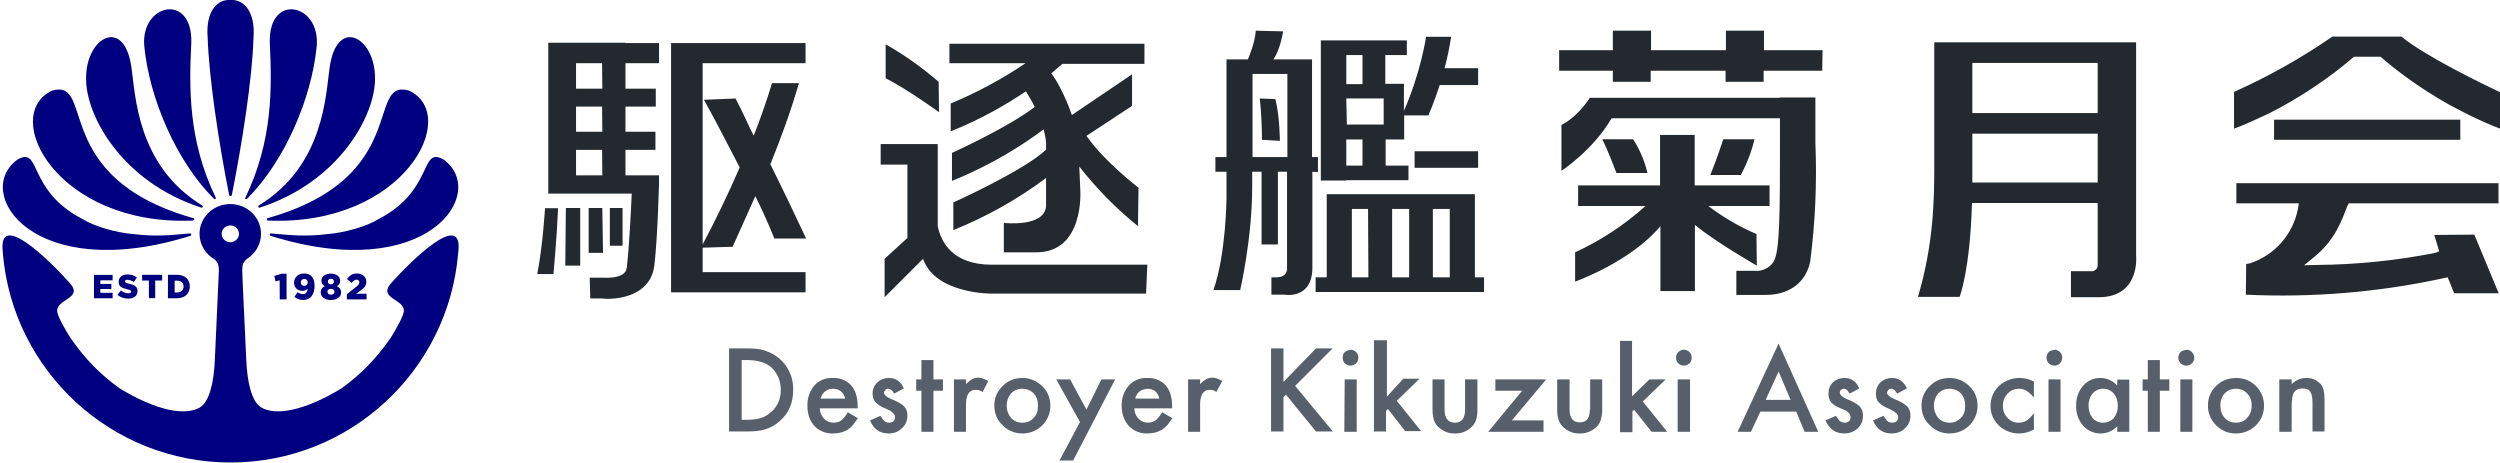 <?xml version="1.0" encoding="UTF-8"?> <svg xmlns="http://www.w3.org/2000/svg" viewBox="0 0 216 40"><style> #path1 { fill: #000080; } #path2 { fill: #24292f; } #path3 { fill: #57606a; } @media ( prefers-color-scheme: dark ) { #path1 { fill: #c9d1d9; } #path2 { fill: #c9d1d9; } #path3 { fill: #8b949e; } } </style><path id="path3" d="M 200.45,33.14 C 200.14,32.81 199.69,32.64 199.24,32.66 198.77,32.66 198.32,32.86 198.00,33.20 198.00,33.20 198.00,32.78 198.00,32.78 198.00,32.78 196.93,32.78 196.93,32.78 196.93,32.78 196.93,37.31 196.93,37.31 196.93,37.31 198.00,37.31 198.00,37.31 198.00,37.31 198.00,35.11 198.00,35.11 198.00,34.55 198.06,34.13 198.20,33.90 198.37,33.68 198.59,33.56 198.96,33.56 199.24,33.56 199.49,33.65 199.61,33.85 199.72,34.01 199.80,34.30 199.80,34.75 199.80,34.75 199.80,37.28 199.80,37.28 199.80,37.28 200.84,37.28 200.84,37.28 200.84,37.28 200.84,34.49 200.84,34.49 200.84,33.87 200.73,33.40 200.45,33.11 200.45,33.11 200.45,33.14 200.45,33.14 200.45,33.14 200.45,33.14 200.45,33.14 200.45,33.14 200.45,33.14 200.45,33.14 Z M 193.19,32.66 C 192.52,32.66 191.93,32.89 191.48,33.34 191.01,33.78 190.76,34.39 190.77,35.03 190.75,35.66 191.00,36.27 191.45,36.72 191.89,37.19 192.52,37.46 193.17,37.45 193.84,37.45 194.43,37.22 194.91,36.75 195.37,36.31 195.62,35.69 195.61,35.06 195.63,33.75 194.58,32.68 193.28,32.66 193.25,32.66 193.22,32.66 193.19,32.66 193.19,32.66 193.19,32.66 193.19,32.66 193.19,32.66 193.19,32.66 193.19,32.66 Z M 194.15,36.10 C 193.92,36.38 193.59,36.52 193.19,36.52 192.77,36.52 192.46,36.38 192.21,36.10 191.96,35.82 191.84,35.48 191.84,35.03 191.84,34.61 191.96,34.27 192.21,33.99 192.46,33.73 192.77,33.59 193.19,33.59 193.59,33.59 193.92,33.73 194.15,33.99 194.43,34.27 194.57,34.66 194.54,35.06 194.56,35.44 194.42,35.82 194.15,36.10 Z M 188.38,32.78 C 188.38,32.78 189.42,32.78 189.42,32.78 189.42,32.78 189.42,37.31 189.42,37.31 189.42,37.31 188.38,37.31 188.38,37.31 188.38,37.31 188.38,32.78 188.38,32.78 Z M 188.89,30.24 C 188.72,30.24 188.55,30.30 188.41,30.41 188.27,30.55 188.21,30.69 188.21,30.89 188.21,31.09 188.27,31.26 188.41,31.40 188.55,31.51 188.69,31.59 188.89,31.59 189.09,31.59 189.26,31.51 189.37,31.40 189.51,31.26 189.59,31.11 189.59,30.89 189.59,30.72 189.51,30.55 189.37,30.41 189.26,30.30 189.09,30.21 188.89,30.21 188.89,30.21 188.89,30.24 188.89,30.24 188.89,30.24 188.89,30.24 188.89,30.24 Z M 185.57,32.78 C 185.57,32.78 185.12,32.78 185.12,32.78 185.12,32.78 185.12,33.76 185.12,33.76 185.12,33.76 185.57,33.76 185.57,33.76 185.57,33.76 185.57,37.31 185.57,37.31 185.57,37.31 186.61,37.31 186.61,37.31 186.61,37.31 186.61,33.76 186.61,33.76 186.61,33.76 187.43,33.76 187.43,33.76 187.43,33.76 187.43,32.78 187.43,32.78 187.43,32.78 186.61,32.78 186.61,32.78 186.61,32.78 186.61,31.11 186.61,31.11 186.61,31.11 185.57,31.11 185.57,31.11 185.57,31.11 185.57,32.78 185.57,32.78 Z M 182.93,33.31 C 182.20,32.50 180.95,32.43 180.15,33.16 180.08,33.22 180.03,33.28 179.97,33.34 179.57,33.81 179.36,34.41 179.38,35.03 179.35,35.66 179.56,36.29 179.97,36.77 180.70,37.60 181.96,37.69 182.79,36.96 182.84,36.92 182.88,36.88 182.93,36.83 182.93,36.83 182.93,37.31 182.93,37.31 182.93,37.31 183.97,37.31 183.97,37.31 183.97,37.31 183.97,32.80 183.97,32.80 183.97,32.80 182.93,32.80 182.93,32.80 182.93,32.80 182.93,33.31 182.93,33.31 182.93,33.31 182.93,33.31 182.93,33.31 Z M 182.64,36.13 C 182.39,36.38 182.08,36.52 181.69,36.52 181.34,36.53 181.01,36.37 180.79,36.10 180.56,35.82 180.45,35.48 180.45,35.03 180.45,34.63 180.56,34.30 180.79,34.01 181.04,33.73 181.35,33.59 181.69,33.59 182.08,33.59 182.39,33.73 182.64,34.01 182.87,34.30 182.98,34.63 182.98,35.06 182.98,35.48 182.87,35.82 182.64,36.10 182.64,36.10 182.64,36.13 182.64,36.13 182.64,36.13 182.64,36.13 182.64,36.13 Z M 176.99,32.78 C 176.99,32.78 178.03,32.78 178.03,32.78 178.03,32.78 178.03,37.31 178.03,37.31 178.03,37.31 176.99,37.31 176.99,37.31 176.99,37.31 176.99,32.78 176.99,32.78 Z M 177.50,30.24 C 177.30,30.24 177.16,30.30 177.02,30.41 176.88,30.55 176.82,30.69 176.82,30.89 176.82,31.09 176.88,31.26 177.02,31.40 177.16,31.51 177.30,31.59 177.50,31.59 177.87,31.59 178.17,31.29 178.17,30.92 178.17,30.91 178.17,30.90 178.17,30.89 178.17,30.72 178.12,30.55 177.98,30.41 177.84,30.30 177.69,30.21 177.50,30.21 177.50,30.21 177.50,30.24 177.50,30.24 177.50,30.24 177.50,30.24 177.50,30.24 177.50,30.24 177.50,30.24 177.50,30.24 Z M 172.72,33.34 C 172.24,33.78 171.98,34.41 171.98,35.06 171.97,35.69 172.22,36.31 172.69,36.75 173.16,37.21 173.80,37.46 174.46,37.45 174.88,37.45 175.30,37.34 175.73,37.11 175.73,37.11 175.73,35.70 175.73,35.70 175.55,35.95 175.33,36.17 175.08,36.35 174.88,36.46 174.66,36.52 174.40,36.52 174.01,36.52 173.70,36.38 173.45,36.10 173.17,35.82 173.05,35.48 173.05,35.06 173.05,34.63 173.19,34.30 173.45,34.01 173.73,33.73 174.04,33.59 174.43,33.59 174.68,33.59 174.91,33.65 175.08,33.76 175.33,33.92 175.55,34.12 175.73,34.35 175.73,34.35 175.73,32.97 175.73,32.97 174.75,32.44 173.54,32.59 172.72,33.34 172.72,33.34 172.72,33.34 172.72,33.34 172.72,33.34 172.72,33.34 172.72,33.34 Z M 168.44,32.66 C 167.76,32.66 167.20,32.89 166.75,33.34 166.28,33.77 166.01,34.39 166.02,35.03 166.02,35.70 166.25,36.30 166.72,36.72 167.16,37.19 167.77,37.45 168.41,37.45 169.11,37.45 169.68,37.22 170.16,36.75 170.61,36.30 170.87,35.69 170.86,35.06 170.86,34.38 170.63,33.82 170.16,33.37 169.70,32.91 169.08,32.65 168.44,32.66 168.44,32.66 168.44,32.66 168.44,32.66 168.44,32.66 168.44,32.66 168.44,32.66 Z M 169.42,36.10 C 169.17,36.38 168.86,36.52 168.44,36.52 168.05,36.52 167.71,36.38 167.46,36.10 167.23,35.82 167.09,35.48 167.09,35.03 167.09,34.61 167.23,34.27 167.46,33.99 167.74,33.73 168.02,33.59 168.44,33.59 168.83,33.59 169.17,33.73 169.42,33.99 169.68,34.27 169.79,34.61 169.79,35.06 169.79,35.51 169.68,35.84 169.42,36.10 Z M 163.66,34.47 C 163.26,34.30 163.04,34.10 163.04,33.93 163.04,33.85 163.10,33.76 163.15,33.70 163.21,33.62 163.29,33.59 163.40,33.59 163.60,33.59 163.77,33.73 163.91,34.01 163.91,34.01 164.76,33.56 164.76,33.56 164.47,32.94 164.05,32.66 163.49,32.66 163.12,32.65 162.75,32.78 162.48,33.03 162.20,33.31 162.08,33.62 162.08,34.01 162.08,34.30 162.14,34.58 162.31,34.75 162.49,34.94 162.71,35.09 162.95,35.20 162.95,35.20 163.26,35.34 163.26,35.34 163.26,35.34 163.57,35.51 163.57,35.51 163.85,35.68 164.00,35.84 164.00,36.01 164.00,36.35 163.83,36.52 163.46,36.52 163.29,36.52 163.12,36.44 163.01,36.32 163.01,36.32 162.73,35.93 162.73,35.93 162.73,35.93 161.83,36.32 161.83,36.32 162.14,37.08 162.67,37.45 163.43,37.45 163.88,37.45 164.28,37.31 164.56,37.03 164.89,36.75 165.08,36.33 165.06,35.90 165.08,35.61 164.97,35.33 164.78,35.11 164.59,34.92 164.22,34.69 163.66,34.47 163.66,34.47 163.66,34.47 163.66,34.47 163.66,34.47 163.66,34.47 163.66,34.47 Z M 159.55,34.47 C 159.16,34.30 158.96,34.10 158.96,33.93 158.96,33.85 158.96,33.76 159.05,33.70 159.13,33.62 159.21,33.59 159.30,33.59 159.50,33.59 159.66,33.73 159.80,34.01 159.80,34.01 160.65,33.56 160.65,33.56 160.37,32.94 159.95,32.66 159.38,32.66 159.01,32.65 158.65,32.78 158.37,33.03 158.09,33.31 157.98,33.62 157.98,34.01 157.98,34.30 158.06,34.58 158.20,34.75 158.38,34.94 158.60,35.09 158.85,35.20 159.06,35.29 159.28,35.39 159.50,35.48 159.78,35.68 159.89,35.84 159.89,36.04 159.89,36.32 159.72,36.52 159.35,36.52 159.19,36.52 159.05,36.44 158.90,36.32 158.90,36.32 158.62,35.93 158.62,35.93 158.62,35.93 157.72,36.32 157.72,36.32 158.06,37.08 158.57,37.45 159.35,37.45 159.78,37.45 160.17,37.31 160.48,37.03 160.80,36.74 160.98,36.33 160.96,35.90 160.97,35.61 160.87,35.33 160.68,35.11 160.48,34.92 160.11,34.69 159.55,34.47 Z M 150.13,37.31 C 150.13,37.31 151.28,37.31 151.28,37.31 151.28,37.31 152.10,35.56 152.10,35.56 152.10,35.56 155.19,35.56 155.19,35.56 155.19,35.56 155.92,37.31 155.92,37.31 155.92,37.31 157.10,37.31 157.10,37.31 157.10,37.31 153.67,29.68 153.67,29.68 153.67,29.68 150.13,37.31 150.13,37.31 Z M 152.55,34.55 C 152.55,34.55 153.67,32.10 153.67,32.10 153.67,32.10 154.71,34.55 154.71,34.55 154.71,34.55 152.55,34.55 152.55,34.55 Z M 145.49,30.21 C 145.29,30.21 145.15,30.30 145.01,30.41 144.87,30.55 144.81,30.69 144.81,30.89 144.81,31.09 144.87,31.26 145.01,31.40 145.15,31.51 145.29,31.59 145.49,31.59 145.68,31.59 145.82,31.51 145.97,31.40 146.11,31.26 146.16,31.11 146.16,30.89 146.16,30.72 146.11,30.55 145.97,30.41 145.82,30.30 145.68,30.21 145.49,30.21 Z M 144.95,32.78 C 144.95,32.78 146.02,32.78 146.02,32.78 146.02,32.78 146.02,37.31 146.02,37.31 146.02,37.31 144.95,37.31 144.95,37.31 144.95,37.31 144.95,32.78 144.95,32.78 Z M 141.01,34.24 C 141.01,34.24 141.01,29.45 141.01,29.45 141.01,29.45 139.97,29.45 139.97,29.45 139.97,29.45 139.97,37.34 139.97,37.34 139.97,37.34 141.04,37.34 141.04,37.34 141.04,37.34 141.04,35.56 141.04,35.56 141.04,35.56 141.18,35.39 141.18,35.39 141.18,35.39 142.70,37.31 142.70,37.31 142.70,37.31 144.05,37.31 144.05,37.31 144.05,37.31 141.94,34.69 141.94,34.69 141.94,34.69 143.91,32.78 143.91,32.78 143.91,32.78 142.51,32.78 142.51,32.78 142.51,32.78 141.01,34.24 141.01,34.24 141.01,34.24 141.01,34.24 141.01,34.24 Z M 137.36,35.37 C 137.36,36.13 137.08,36.49 136.51,36.49 135.90,36.49 135.61,36.13 135.61,35.37 135.61,35.37 135.61,32.78 135.61,32.78 135.61,32.78 134.54,32.78 134.54,32.78 134.54,32.78 134.54,35.39 134.54,35.39 134.54,35.82 134.60,36.13 134.69,36.35 134.77,36.58 134.94,36.80 135.14,36.97 135.51,37.29 135.99,37.47 136.49,37.45 136.98,37.47 137.46,37.29 137.84,36.97 138.06,36.80 138.20,36.58 138.29,36.35 138.37,36.07 138.43,35.79 138.43,35.39 138.43,35.39 138.43,32.78 138.43,32.78 138.43,32.78 137.39,32.78 137.39,32.78 137.39,32.78 137.39,35.39 137.39,35.39 137.39,35.39 137.36,35.37 137.36,35.37 137.36,35.37 137.36,35.37 137.36,35.37 Z M 130.63,36.32 C 130.63,36.32 133.59,32.78 133.59,32.78 133.59,32.78 129.20,32.78 129.20,32.78 129.20,32.78 129.20,33.76 129.20,33.76 129.20,33.76 131.51,33.76 131.51,33.76 131.51,33.76 128.58,37.31 128.58,37.31 128.58,37.31 133.36,37.31 133.36,37.31 133.36,37.31 133.36,36.32 133.36,36.32 133.36,36.32 130.63,36.32 130.63,36.32 130.63,36.32 130.63,36.32 130.63,36.32 Z M 126.58,35.39 C 126.58,36.13 126.30,36.52 125.71,36.52 125.12,36.52 124.81,36.13 124.81,35.39 124.81,35.39 124.81,32.78 124.81,32.78 124.81,32.78 123.77,32.78 123.77,32.78 123.77,32.78 123.77,35.39 123.77,35.39 123.77,35.82 123.83,36.13 123.91,36.35 124.00,36.58 124.14,36.80 124.36,36.97 124.74,37.29 125.22,37.47 125.71,37.45 126.21,37.47 126.69,37.29 127.06,36.97 127.26,36.80 127.43,36.58 127.51,36.35 127.60,36.07 127.65,35.79 127.65,35.39 127.65,35.39 127.65,32.78 127.65,32.78 127.65,32.78 126.58,32.78 126.58,32.78 126.58,32.78 126.58,35.39 126.58,35.39 126.58,35.39 126.58,35.39 126.58,35.39 126.58,35.39 126.58,35.39 126.58,35.39 Z M 119.83,34.27 C 119.83,34.27 119.83,29.40 119.83,29.40 119.83,29.40 118.71,29.40 118.71,29.40 118.71,29.40 118.71,37.28 118.71,37.28 118.71,37.28 119.75,37.28 119.75,37.28 119.75,37.28 119.75,35.51 119.75,35.51 119.75,35.51 119.92,35.34 119.92,35.34 119.92,35.34 121.41,37.25 121.41,37.25 121.41,37.25 122.79,37.25 122.79,37.25 122.79,37.25 120.68,34.63 120.68,34.63 120.68,34.63 122.65,32.72 122.65,32.72 122.65,32.72 121.24,32.72 121.24,32.72 121.24,32.72 119.83,34.27 119.83,34.27 119.83,34.27 119.83,34.27 119.83,34.27 Z M 116.18,32.78 C 116.18,32.78 117.22,32.78 117.22,32.78 117.22,32.78 117.22,37.31 117.22,37.31 117.22,37.31 116.15,37.31 116.15,37.31 116.15,37.31 116.18,32.78 116.18,32.78 116.18,32.78 116.18,32.78 116.18,32.78 Z M 116.68,30.24 C 116.49,30.24 116.35,30.30 116.20,30.41 116.06,30.55 116.01,30.69 116.01,30.89 116.01,31.09 116.06,31.26 116.20,31.40 116.35,31.51 116.49,31.59 116.68,31.59 116.88,31.59 117.02,31.51 117.16,31.40 117.30,31.26 117.36,31.11 117.36,30.89 117.36,30.72 117.30,30.55 117.16,30.41 117.02,30.30 116.88,30.21 116.68,30.21 116.68,30.21 116.68,30.24 116.68,30.24 116.68,30.24 116.68,30.24 116.68,30.24 Z M 110.89,33.00 C 110.89,33.00 110.89,30.10 110.89,30.10 110.89,30.10 109.82,30.10 109.82,30.10 109.82,30.10 109.82,37.28 109.82,37.28 109.82,37.28 110.89,37.28 110.89,37.28 110.89,37.28 110.89,34.32 110.89,34.32 110.89,34.32 111.11,34.10 111.11,34.10 111.11,34.10 113.70,37.28 113.70,37.28 113.70,37.28 115.16,37.28 115.16,37.28 115.16,37.28 111.90,33.34 111.90,33.34 111.90,33.34 115.14,30.10 115.14,30.10 115.14,30.10 113.70,30.10 113.70,30.10 113.70,30.10 110.89,33.00 110.89,33.00 110.89,33.00 110.89,33.00 110.89,33.00 Z M 104.19,32.78 C 104.00,32.89 103.83,33.03 103.69,33.20 103.69,33.20 103.69,32.78 103.69,32.78 103.69,32.78 102.65,32.78 102.65,32.78 102.65,32.78 102.65,37.31 102.65,37.31 102.65,37.31 103.69,37.31 103.69,37.31 103.69,37.31 103.69,34.97 103.69,34.97 103.69,34.10 103.97,33.68 104.53,33.68 104.74,33.67 104.94,33.74 105.09,33.87 105.09,33.87 105.60,32.92 105.60,32.92 105.32,32.75 105.01,32.63 104.76,32.63 104.56,32.63 104.37,32.68 104.19,32.78 104.19,32.78 104.19,32.78 104.19,32.78 Z M 99.83,36.32 C 99.64,36.45 99.42,36.52 99.19,36.52 98.88,36.52 98.59,36.40 98.37,36.18 98.14,35.94 98.01,35.62 98.01,35.28 98.01,35.28 101.27,35.28 101.27,35.28 101.27,35.28 101.27,35.06 101.27,35.06 101.27,34.30 101.07,33.70 100.71,33.28 100.29,32.85 99.70,32.62 99.10,32.66 98.51,32.63 97.93,32.87 97.53,33.31 97.11,33.79 96.89,34.42 96.91,35.06 96.91,35.76 97.13,36.35 97.53,36.80 97.95,37.24 98.55,37.48 99.16,37.45 99.38,37.45 99.61,37.42 99.81,37.37 100.00,37.32 100.19,37.24 100.37,37.14 100.56,37.02 100.73,36.88 100.87,36.72 100.87,36.72 101.30,36.13 101.30,36.13 101.30,36.13 100.42,35.62 100.42,35.62 100.20,35.96 100.00,36.18 99.86,36.32 99.86,36.32 99.83,36.32 99.83,36.32 99.83,36.32 99.83,36.32 99.83,36.32 99.83,36.32 99.83,36.32 99.83,36.32 Z M 98.23,34.07 C 98.37,33.87 98.56,33.72 98.79,33.65 98.79,33.65 99.13,33.59 99.13,33.59 99.69,33.59 100.03,33.87 100.17,34.44 100.17,34.44 98.09,34.44 98.09,34.44 98.09,34.30 98.17,34.18 98.23,34.10 98.23,34.10 98.23,34.07 98.23,34.07 98.23,34.07 98.23,34.07 98.23,34.07 Z M 96.35,32.78 C 96.35,32.78 95.16,32.78 95.16,32.78 95.16,32.78 93.87,35.39 93.87,35.39 93.87,35.39 92.46,32.78 92.46,32.78 92.46,32.78 91.26,32.78 91.26,32.78 91.26,32.78 93.31,36.46 93.31,36.46 93.31,36.46 91.54,39.79 91.54,39.79 91.54,39.79 92.72,39.79 92.72,39.79 92.72,39.79 96.35,32.78 96.35,32.78 Z M 88.33,32.66 C 87.65,32.66 87.09,32.89 86.64,33.34 86.17,33.77 85.90,34.39 85.91,35.03 85.91,35.70 86.14,36.30 86.61,36.72 87.05,37.19 87.66,37.45 88.30,37.45 89.00,37.45 89.57,37.22 90.05,36.75 90.50,36.30 90.76,35.69 90.75,35.06 90.75,34.38 90.52,33.82 90.05,33.37 89.59,32.91 88.97,32.65 88.33,32.66 88.33,32.66 88.33,32.66 88.33,32.66 Z M 89.31,36.10 C 89.06,36.38 88.75,36.52 88.33,36.52 87.94,36.52 87.60,36.38 87.35,36.10 87.12,35.82 86.98,35.48 86.98,35.03 86.98,34.61 87.12,34.27 87.35,33.99 87.63,33.73 87.91,33.59 88.33,33.59 88.72,33.59 89.06,33.73 89.31,33.99 89.57,34.27 89.68,34.61 89.68,35.06 89.68,35.51 89.57,35.84 89.31,36.10 Z M 83.97,32.78 C 83.78,32.89 83.61,33.03 83.46,33.20 83.46,33.20 83.46,32.78 83.46,32.78 83.46,32.78 82.42,32.78 82.42,32.78 82.42,32.78 82.42,37.31 82.42,37.31 82.42,37.31 83.46,37.31 83.46,37.31 83.46,37.31 83.46,34.97 83.46,34.97 83.46,34.10 83.74,33.68 84.31,33.68 84.50,33.68 84.70,33.73 84.90,33.87 84.90,33.87 85.38,32.92 85.38,32.92 85.09,32.75 84.81,32.63 84.53,32.63 84.34,32.63 84.14,32.68 83.97,32.78 83.97,32.78 83.97,32.78 83.97,32.78 83.97,32.78 83.97,32.78 83.97,32.78 Z M 79.61,32.78 C 79.61,32.78 79.16,32.78 79.16,32.78 79.16,32.78 79.16,33.76 79.16,33.76 79.16,33.76 79.61,33.76 79.61,33.76 79.61,33.76 79.61,37.31 79.61,37.31 79.61,37.31 80.65,37.31 80.65,37.31 80.65,37.31 80.65,33.76 80.65,33.76 80.65,33.76 81.47,33.76 81.47,33.76 81.47,33.76 81.47,32.78 81.47,32.78 81.47,32.78 80.65,32.78 80.65,32.78 80.65,32.78 80.65,31.11 80.65,31.11 80.65,31.11 79.61,31.11 79.61,31.11 79.61,31.11 79.61,32.78 79.61,32.78 Z M 76.99,34.47 C 76.57,34.30 76.38,34.10 76.38,33.93 76.38,33.85 76.43,33.76 76.49,33.70 76.54,33.62 76.63,33.59 76.74,33.59 76.94,33.59 77.11,33.73 77.25,34.01 77.25,34.01 78.09,33.56 78.09,33.56 77.81,32.94 77.39,32.66 76.83,32.66 76.45,32.65 76.09,32.78 75.81,33.03 75.53,33.31 75.39,33.62 75.39,34.01 75.39,34.30 75.47,34.58 75.64,34.75 75.83,34.94 76.05,35.09 76.29,35.20 76.50,35.29 76.70,35.39 76.91,35.48 77.19,35.68 77.33,35.84 77.33,36.04 77.33,36.32 77.16,36.52 76.80,36.52 76.63,36.52 76.46,36.44 76.35,36.32 76.35,36.32 76.07,35.93 76.07,35.93 76.07,35.93 75.17,36.32 75.17,36.32 75.47,37.08 76.01,37.45 76.77,37.45 77.22,37.45 77.61,37.31 77.89,37.03 78.23,36.75 78.41,36.33 78.40,35.90 78.41,35.61 78.31,35.33 78.12,35.11 77.92,34.92 77.56,34.69 76.99,34.47 76.99,34.47 76.99,34.47 76.99,34.47 76.99,34.47 76.99,34.47 76.99,34.47 Z M 72.69,36.32 C 72.52,36.44 72.30,36.52 72.04,36.52 71.73,36.53 71.42,36.41 71.20,36.18 70.97,35.94 70.84,35.62 70.83,35.28 70.83,35.28 74.10,35.28 74.10,35.28 74.10,35.28 74.10,35.06 74.10,35.06 74.10,34.30 73.90,33.70 73.53,33.28 73.12,32.85 72.53,32.62 71.93,32.66 71.33,32.63 70.75,32.87 70.36,33.31 69.95,33.80 69.74,34.42 69.76,35.06 69.76,35.76 69.96,36.35 70.36,36.80 70.78,37.24 71.38,37.48 71.99,37.45 72.24,37.45 72.44,37.42 72.66,37.37 72.86,37.32 73.05,37.24 73.22,37.14 73.40,37.02 73.56,36.88 73.70,36.72 73.70,36.72 74.12,36.13 74.12,36.13 74.12,36.13 73.25,35.62 73.25,35.62 73.10,35.88 72.91,36.12 72.69,36.32 72.69,36.32 72.69,36.32 72.69,36.32 72.69,36.32 72.69,36.32 72.69,36.32 Z M 71.06,34.07 C 71.25,33.77 71.60,33.58 71.96,33.59 72.52,33.59 72.86,33.87 73.03,34.44 73.03,34.44 70.89,34.44 70.89,34.44 70.89,34.44 71.03,34.10 71.03,34.10 71.03,34.10 71.06,34.07 71.06,34.07 Z M 66.19,30.33 C 65.80,30.16 65.21,30.10 64.50,30.10 64.50,30.10 62.99,30.10 62.99,30.10 62.99,30.10 62.99,37.28 62.99,37.28 62.99,37.28 64.48,37.28 64.48,37.28 65.21,37.28 65.77,37.22 66.16,37.08 66.61,36.94 67.02,36.70 67.37,36.38 68.16,35.70 68.53,34.80 68.53,33.70 68.58,32.19 67.63,30.81 66.19,30.33 66.19,30.33 66.19,30.33 66.19,30.33 66.19,30.33 66.19,30.33 66.19,30.33 Z M 66.64,35.59 C 66.36,35.82 66.08,36.01 65.80,36.10 65.46,36.21 65.04,36.27 64.56,36.27 64.56,36.27 64.08,36.27 64.08,36.27 64.08,36.27 64.08,31.11 64.08,31.11 64.08,31.11 64.56,31.11 64.56,31.11 65.49,31.11 66.19,31.34 66.67,31.76 67.18,32.27 67.46,32.89 67.46,33.70 67.46,34.47 67.18,35.11 66.64,35.59 66.64,35.59 66.64,35.59 66.64,35.59 66.64,35.59 66.64,35.59 66.64,35.59 Z"></path><path id="path2" d="M 52.69,17.97 C 52.69,17.97 53.79,17.97 53.79,17.97 53.79,17.97 53.79,21.23 53.79,21.23 53.79,21.23 52.69,21.23 52.69,21.23 52.69,21.23 52.69,17.97 52.69,17.97 Z M 50.86,21.85 C 50.86,21.85 52.10,21.85 52.10,21.85 52.10,21.85 52.04,17.97 52.04,17.97 52.04,17.97 50.86,17.97 50.86,17.97 50.86,17.97 50.86,21.85 50.86,21.85 50.86,21.85 50.86,21.85 50.86,21.85 Z M 50.13,17.97 C 50.13,17.97 48.89,17.97 48.89,17.97 48.89,17.97 48.84,22.95 48.84,22.95 48.84,22.95 50.13,22.95 50.13,22.95 50.13,22.95 50.13,17.97 50.13,17.97 Z M 46.42,23.68 C 46.42,23.68 47.82,23.68 47.82,23.68 47.82,23.68 48.11,20.53 48.22,17.99 48.22,17.99 47.09,17.99 47.09,17.99 47.09,17.99 46.90,21.20 46.42,23.68 46.42,23.68 46.42,23.68 46.42,23.68 Z M 54.01,3.69 C 54.01,3.69 47.37,3.69 47.37,3.69 47.37,3.69 47.37,16.73 47.37,16.73 47.37,16.73 54.58,16.73 54.58,16.73 54.52,18.13 54.38,21.15 54.15,23.15 54.04,24.16 52.10,23.99 52.07,23.99 52.07,23.99 50.95,23.99 50.95,23.99 50.95,23.99 51.00,25.79 51.00,25.79 51.00,25.79 51.99,25.79 51.99,25.79 51.99,25.79 52.47,25.82 52.47,25.82 54.01,25.82 56.26,25.26 56.54,22.92 56.85,20.11 56.91,16.14 56.94,15.97 56.94,15.97 56.94,15.15 56.94,15.15 56.94,15.15 54.04,15.15 54.04,15.15 54.04,15.15 54.04,12.95 54.04,12.95 54.04,12.95 56.63,12.95 56.63,12.95 56.63,12.95 56.63,11.38 56.63,11.38 56.63,11.38 54.04,11.38 54.04,11.38 54.04,11.38 54.04,9.21 54.04,9.21 54.04,9.21 56.66,9.21 56.66,9.21 56.66,9.21 56.66,7.66 56.66,7.66 56.66,7.66 54.04,7.66 54.04,7.66 54.04,7.66 54.04,5.46 54.04,5.46 54.04,5.46 56.94,5.46 56.94,5.46 56.94,5.46 56.94,3.72 56.94,3.72 56.94,3.72 54.04,3.72 54.04,3.72 54.04,3.72 54.01,3.69 54.01,3.69 54.01,3.69 54.01,3.69 54.01,3.69 Z M 52.04,15.15 C 52.04,15.15 49.77,15.15 49.77,15.15 49.77,15.15 49.77,12.95 49.77,12.95 49.77,12.95 52.02,12.95 52.02,12.95 52.02,12.95 52.04,15.15 52.04,15.15 52.04,15.15 52.04,15.15 52.04,15.15 Z M 52.04,11.38 C 52.04,11.38 49.77,11.38 49.77,11.38 49.77,11.38 49.77,9.21 49.77,9.21 49.77,9.21 52.02,9.21 52.02,9.21 52.02,9.21 52.04,11.38 52.04,11.38 Z M 52.04,7.66 C 52.04,7.66 49.77,7.66 49.77,7.66 49.77,7.66 49.77,5.46 49.77,5.46 49.77,5.46 52.02,5.46 52.02,5.46 52.02,5.46 52.04,7.66 52.04,7.66 Z M 63.30,21.32 C 63.30,21.32 65.26,16.95 65.26,16.95 66.28,18.98 66.90,20.61 66.90,20.61 66.90,20.61 69.65,20.61 69.65,20.61 68.65,18.46 67.62,16.32 66.56,14.19 67.43,12.05 68.33,9.60 69.03,7.18 69.03,7.18 66.70,7.18 66.70,7.18 66.70,7.18 66.14,9.15 65.12,11.72 64.70,10.93 64.20,9.72 63.55,8.51 63.55,8.51 60.82,8.62 60.82,8.62 61.92,10.59 62.96,12.64 63.91,14.47 62.93,16.73 61.86,18.95 60.71,21.12 60.71,21.12 60.71,5.46 60.71,5.46 60.71,5.46 69.60,5.46 69.60,5.46 69.60,5.46 69.60,3.72 69.60,3.72 69.60,3.72 57.98,3.72 57.98,3.72 57.98,3.72 57.98,25.26 57.98,25.26 57.98,25.26 69.60,25.26 69.60,25.26 69.60,25.26 69.60,23.51 69.60,23.51 69.60,23.51 60.71,23.51 60.71,23.51 60.71,23.51 60.71,21.40 60.71,21.40 60.71,21.40 63.30,21.32 63.30,21.32 Z M 127.43,16.78 C 127.43,16.78 114.63,16.78 114.63,16.78 114.63,16.78 114.63,23.96 114.63,23.96 114.63,23.96 113.67,23.96 113.67,23.96 113.67,23.96 113.67,25.23 113.67,25.23 113.67,25.23 128.22,25.23 128.22,25.23 128.22,25.23 128.22,23.96 128.22,23.96 128.22,23.96 127.43,23.96 127.43,23.96 127.43,23.96 127.43,16.78 127.43,16.78 Z M 118.23,23.96 C 118.23,23.96 116.80,23.96 116.80,23.96 116.80,23.96 116.80,18.05 116.80,18.05 116.80,18.05 118.20,18.05 118.20,18.05 118.20,18.05 118.23,23.96 118.23,23.96 Z M 121.75,23.96 C 121.75,23.96 120.28,23.96 120.28,23.96 120.28,23.96 120.28,18.05 120.28,18.05 120.28,18.05 121.75,18.05 121.75,18.05 121.75,18.05 121.75,23.96 121.75,23.96 Z M 125.26,23.96 C 125.26,23.96 123.80,23.96 123.80,23.96 123.80,23.96 123.80,18.05 123.80,18.05 123.80,18.05 125.26,18.05 125.26,18.05 125.26,18.05 125.26,23.96 125.26,23.96 Z M 122.22,13.07 C 122.22,13.07 127.71,13.07 127.71,13.07 127.71,13.07 127.71,14.50 127.71,14.50 127.71,14.50 122.22,14.50 122.22,14.50 122.22,14.50 122.22,13.07 122.22,13.07 Z M 116.32,15.57 C 116.32,15.57 121.69,15.57 121.69,15.57 121.69,15.57 121.69,14.31 121.69,14.31 121.69,14.31 119.72,14.31 119.72,14.31 119.72,14.31 119.72,12.05 119.72,12.05 119.72,12.05 121.32,12.05 121.32,12.05 121.32,12.05 121.32,9.97 121.32,9.97 121.32,9.97 123.41,9.97 123.41,9.97 123.41,9.97 123.88,8.93 124.39,7.35 124.39,7.35 127.71,7.35 127.71,7.35 127.71,7.35 127.71,5.89 127.71,5.89 127.71,5.89 124.81,5.89 124.81,5.89 125.05,5.00 125.24,4.09 125.38,3.18 125.38,3.18 123.21,3.18 123.21,3.18 123.21,3.18 122.79,6.17 121.30,9.58 121.30,9.58 121.30,7.24 121.30,7.24 121.30,7.24 119.69,7.24 119.69,7.24 119.69,7.24 119.69,4.76 119.69,4.76 119.69,4.76 121.55,4.76 121.55,4.76 121.55,4.76 121.55,3.49 121.55,3.49 121.55,3.49 114.12,3.49 114.12,3.49 114.12,3.49 114.12,15.60 114.12,15.60 114.12,15.60 116.32,15.60 116.32,15.60 116.32,15.60 116.32,15.57 116.32,15.57 116.32,15.57 116.32,15.57 116.32,15.57 116.32,15.57 116.32,15.57 116.32,15.57 Z M 116.32,4.76 C 116.32,4.76 117.72,4.76 117.72,4.76 117.72,4.76 117.72,7.27 117.72,7.27 117.72,7.27 116.32,7.27 116.32,7.27 116.32,7.27 116.32,4.76 116.32,4.76 Z M 116.32,8.51 C 116.32,8.51 119.55,8.51 119.55,8.51 119.55,8.51 119.55,10.76 119.55,10.76 119.55,10.76 116.37,10.76 116.37,10.76 116.37,10.76 116.32,8.51 116.32,8.51 Z M 116.32,12.05 C 116.32,12.05 117.72,12.05 117.72,12.05 117.72,12.05 117.72,14.31 117.72,14.31 117.72,14.31 116.32,14.31 116.32,14.31 116.32,14.31 116.32,12.05 116.32,12.05 Z M 113.87,14.87 C 113.87,14.87 113.87,13.57 113.87,13.57 113.87,13.57 113.36,13.57 113.36,13.57 113.36,13.57 113.36,5.13 113.36,5.13 113.36,5.13 110.02,5.13 110.02,5.13 110.64,4.25 110.86,2.71 110.86,2.71 110.86,2.71 108.50,2.65 108.50,2.65 108.44,3.63 107.94,4.85 107.82,5.13 107.82,5.13 105.97,5.13 105.97,5.13 105.97,5.13 105.97,13.57 105.97,13.57 105.97,13.57 105.01,13.57 105.01,13.57 105.01,13.57 105.01,14.84 105.01,14.84 105.01,14.84 105.97,14.84 105.97,14.84 105.97,14.84 105.97,17.09 105.97,17.09 105.97,17.09 105.94,21.94 104.84,25.06 104.84,25.06 107.15,25.06 107.15,25.06 107.15,25.06 108.19,20.67 108.19,16.08 108.19,16.08 108.19,14.84 108.19,14.84 108.19,14.84 109.00,14.84 109.00,14.84 109.00,14.84 109.00,21.12 109.00,21.12 109.00,21.12 110.41,21.12 110.41,21.12 110.41,21.12 110.41,14.84 110.41,14.84 110.41,14.84 111.20,14.84 111.20,14.84 111.20,14.84 111.20,23.06 111.20,23.06 111.20,23.06 111.37,23.96 110.27,23.96 110.27,23.96 109.85,23.96 109.85,23.96 109.85,23.96 109.85,25.46 109.85,25.46 109.85,25.46 110.97,25.46 110.97,25.46 110.97,25.46 113.39,25.91 113.39,23.12 113.39,23.12 113.39,14.84 113.39,14.84 113.39,14.84 113.87,14.87 113.87,14.87 113.87,14.87 113.87,14.87 113.87,14.87 Z M 111.23,13.57 C 111.23,13.57 108.22,13.57 108.22,13.57 108.22,13.57 108.22,6.39 108.22,6.39 108.22,6.39 111.23,6.39 111.23,6.39 111.23,6.39 111.23,13.57 111.23,13.57 Z M 110.58,12.17 C 110.58,12.17 110.58,10.05 110.19,8.56 110.19,8.56 108.84,8.51 108.84,8.51 108.84,8.51 109.03,9.94 109.03,12.08 109.03,12.08 110.58,12.17 110.58,12.17 Z M 81.02,19.54 C 81.02,19.54 81.02,12.45 81.02,12.45 81.02,12.45 76.09,12.45 76.09,12.45 76.09,12.45 76.09,14.22 76.09,14.22 76.09,14.22 78.40,14.22 78.40,14.22 78.40,14.22 78.40,20.56 78.40,20.56 78.40,20.56 76.43,22.36 76.43,22.36 76.43,22.36 76.43,25.68 76.43,25.68 76.43,25.68 79.75,22.36 79.75,22.36 80.82,25.43 85.71,25.37 85.71,25.37 85.71,25.37 99.02,25.37 99.02,25.37 99.02,25.37 99.13,22.87 99.13,22.87 99.13,22.87 85.69,22.87 85.69,22.87 82.28,22.87 81.30,20.89 81.02,19.54 81.02,19.54 81.02,19.54 81.02,19.54 Z M 81.10,7.07 C 79.68,5.84 78.15,4.75 76.52,3.83 76.52,3.83 76.52,6.76 76.52,6.76 78.37,7.69 81.13,9.69 81.13,9.69 81.13,9.69 81.10,7.07 81.10,7.07 81.10,7.07 81.10,7.07 81.10,7.07 Z M 82.14,8.96 C 82.14,8.96 82.14,11.35 82.14,11.35 84.81,10.28 86.98,9.01 88.64,7.89 88.92,8.36 89.20,8.82 89.40,9.24 87.06,11.04 82.25,13.21 82.25,13.21 82.25,13.21 82.25,15.63 82.25,15.63 85.74,14.22 88.44,12.48 90.16,11.18 90.41,12.03 90.38,12.48 90.38,12.48 90.38,12.48 90.38,12.93 90.38,12.93 88.50,14.73 82.37,17.49 82.37,17.49 82.37,17.49 82.37,19.88 82.37,19.88 85.22,18.73 87.92,17.22 90.38,15.38 90.38,15.38 90.38,17.71 90.38,17.71 90.38,19.68 86.73,19.26 86.73,19.26 86.73,19.26 86.73,21.80 86.73,21.80 86.73,21.80 89.54,21.80 89.54,21.80 93.70,21.80 93.34,16.47 93.34,16.47 93.34,16.47 93.25,14.39 93.25,14.39 94.74,16.29 96.44,18.02 98.32,19.54 98.32,19.54 98.37,16.22 98.37,16.22 98.37,16.22 95.45,14.00 93.87,11.74 93.87,11.74 97.81,9.15 97.81,9.15 97.81,9.15 97.81,6.42 97.81,6.42 97.81,6.42 92.61,9.94 92.61,9.94 91.99,8.14 91.20,6.79 90.83,6.34 90.83,6.34 91.79,5.52 91.79,5.52 91.79,5.52 98.88,5.52 98.88,5.52 98.88,5.52 98.88,3.78 98.88,3.78 98.88,3.78 82.03,3.78 82.03,3.78 82.03,3.78 82.03,5.46 82.03,5.46 82.03,5.46 88.61,5.46 88.61,5.46 86.58,6.83 84.43,7.99 82.17,8.93 82.17,8.93 82.14,8.96 82.14,8.96 82.14,8.96 82.14,8.96 82.14,8.96 Z M 151.76,20.22 C 150.28,19.59 148.88,18.77 147.60,17.80 147.60,17.80 152.89,17.80 152.89,17.80 152.89,17.80 152.89,16.02 152.89,16.02 152.89,16.02 146.42,16.02 146.42,16.02 146.42,16.02 146.42,11.66 146.42,11.66 146.42,11.66 143.43,11.66 143.43,11.66 143.43,11.66 143.43,16.02 143.43,16.02 143.43,16.02 136.35,16.02 136.35,16.02 136.35,16.02 136.35,17.80 136.35,17.80 136.35,17.80 142.17,17.80 142.17,17.80 140.36,19.43 138.31,20.78 136.09,21.80 136.09,21.80 136.09,24.33 136.09,24.33 136.09,24.33 140.87,22.64 143.46,19.54 143.46,19.54 143.46,25.15 143.46,25.15 143.46,25.15 146.44,25.15 146.44,25.15 146.44,25.15 146.44,19.43 146.44,19.43 148.19,20.89 151.79,22.95 151.79,22.95 151.79,22.95 151.76,20.22 151.76,20.22 151.76,20.22 151.76,20.22 151.76,20.22 Z M 141.07,12.03 C 141.07,12.03 138.43,12.03 138.43,12.03 138.93,12.98 139.66,14.95 139.66,14.95 139.66,14.95 142.34,14.95 142.34,14.95 142.10,13.91 141.68,12.92 141.10,12.03 141.10,12.03 141.07,12.03 141.07,12.03 Z M 148.89,12.03 C 148.89,12.03 148.33,13.77 147.77,15.12 147.77,15.12 150.41,15.12 150.41,15.12 150.41,15.12 151.20,13.71 151.59,12.03 151.59,12.03 148.89,12.03 148.89,12.03 Z M 153.79,8.45 C 153.79,8.45 137.36,8.45 137.36,8.45 136.18,10.25 134.91,10.79 134.91,10.79 134.91,10.79 134.91,14.76 134.91,14.76 134.91,14.76 137.64,12.98 139.24,10.22 139.24,10.22 153.79,10.22 153.79,10.22 153.79,10.22 153.79,12.36 153.79,12.36 153.79,18.36 153.76,21.37 153.34,22.39 153.05,23.15 152.21,23.40 151.90,23.40 151.90,23.40 150.02,23.40 150.02,23.40 150.02,23.40 150.02,25.48 150.02,25.48 150.02,25.48 152.60,25.48 152.60,25.48 154.35,25.48 155.98,24.61 156.40,22.61 156.84,19.21 156.99,15.79 156.85,12.36 156.85,12.36 156.85,8.42 156.85,8.42 156.85,8.42 153.76,8.42 153.76,8.42 153.76,8.42 153.76,8.45 153.76,8.45 153.76,8.45 153.79,8.45 153.79,8.45 153.79,8.45 153.79,8.45 153.79,8.45 153.79,8.45 153.79,8.45 153.79,8.45 Z M 157.47,4.34 C 157.47,4.34 152.41,4.34 152.41,4.34 152.41,4.34 152.41,2.65 152.41,2.65 152.41,2.65 149.12,2.65 149.12,2.65 149.12,2.65 149.12,4.34 149.12,4.34 149.12,4.34 142.65,4.34 142.65,4.34 142.65,4.34 142.65,2.65 142.65,2.65 142.65,2.65 139.35,2.65 139.35,2.65 139.35,2.65 139.35,4.34 139.35,4.34 139.35,4.34 134.71,4.34 134.71,4.34 134.71,4.34 134.71,6.11 134.71,6.11 134.71,6.11 139.35,6.11 139.35,6.11 139.35,6.11 139.35,7.07 139.35,7.07 139.35,7.07 142.62,7.07 142.62,7.07 142.62,7.07 142.62,6.11 142.62,6.11 142.62,6.11 149.09,6.11 149.09,6.11 149.09,6.11 149.09,7.07 149.09,7.07 149.09,7.07 152.38,7.07 152.38,7.07 152.38,7.07 152.38,6.11 152.38,6.11 152.38,6.11 157.44,6.11 157.44,6.11 157.44,6.11 157.47,4.34 157.47,4.34 Z M 184.56,3.66 C 184.56,3.66 167.12,3.66 167.12,3.66 167.12,3.66 167.12,14.47 167.12,14.47 167.12,17.23 167.06,21.12 165.71,25.65 165.71,25.65 169.31,25.65 169.31,25.65 169.31,25.65 170.21,23.40 170.38,17.54 170.38,17.54 181.24,17.54 181.24,17.54 181.24,17.54 181.24,22.92 181.24,22.92 181.24,23.26 180.99,23.37 180.84,23.43 180.84,23.43 178.93,23.43 178.93,23.43 178.93,23.43 178.93,25.68 178.93,25.68 178.93,25.68 181.32,25.68 181.32,25.68 184.95,25.68 184.56,22.08 184.56,22.08 184.56,22.08 184.56,3.66 184.56,3.66 184.56,3.66 184.56,3.66 184.56,3.66 Z M 181.24,15.77 C 181.24,15.77 170.41,15.77 170.41,15.77 170.41,15.77 170.41,11.55 170.41,11.55 170.41,11.55 181.24,11.55 181.24,11.55 181.24,11.55 181.24,15.77 181.24,15.77 Z M 181.24,9.77 C 181.24,9.77 170.41,9.77 170.41,9.77 170.41,9.77 170.41,5.44 170.41,5.44 170.41,5.44 181.24,5.44 181.24,5.44 181.24,5.44 181.24,9.77 181.24,9.77 Z M 207.51,3.16 C 207.51,3.16 201.52,3.16 201.52,3.16 198.84,5.01 196.00,6.61 193.02,7.94 193.02,7.94 193.02,11.12 193.02,11.12 194.01,10.76 194.99,10.28 195.98,9.83 195.98,9.83 196.96,9.32 196.96,9.32 200.00,7.66 202.19,5.94 203.38,4.90 203.38,4.90 205.68,4.90 205.68,4.90 206.81,5.89 208.83,7.49 211.65,9.07 211.65,9.07 213.11,9.83 213.11,9.83 214.05,10.30 215.02,10.74 216.01,11.12 216.01,11.12 216.01,7.97 216.01,7.97 214.82,7.41 209.54,4.87 207.51,3.18 207.51,3.18 207.51,3.16 207.51,3.16 207.51,3.16 207.51,3.16 207.51,3.16 Z M 212.57,12.08 C 212.57,12.08 212.57,10.34 212.57,10.34 212.57,10.34 196.48,10.34 196.48,10.34 196.48,10.34 196.48,12.08 196.48,12.08 196.48,12.08 212.57,12.08 212.57,12.08 Z M 210.32,20.30 C 210.32,20.30 210.75,21.71 210.75,21.71 210.75,21.71 210.41,21.85 210.41,21.85 207.05,22.51 203.64,22.86 200.23,22.89 200.23,22.89 199.07,22.92 199.07,22.92 199.07,22.92 200.00,22.16 200.00,22.16 201.80,20.67 202.36,18.95 202.81,17.80 202.81,17.80 202.93,17.57 202.93,17.57 202.93,17.57 215.87,17.57 215.87,17.57 215.87,17.57 215.87,15.83 215.87,15.83 215.87,15.83 193.22,15.83 193.22,15.83 193.22,15.83 193.22,17.57 193.22,17.57 193.22,17.57 198.62,17.57 198.62,17.57 198.62,17.57 198.54,18.05 198.54,18.05 198.12,20.22 196.57,22.00 194.49,22.72 194.49,22.72 194.40,22.75 194.40,22.75 194.40,22.75 194.07,22.81 194.07,22.81 194.07,22.81 194.04,25.46 194.04,25.46 199.75,25.73 205.47,25.26 211.06,24.05 211.06,24.05 211.48,23.96 211.48,23.96 211.48,23.96 212.04,25.34 212.04,25.34 212.04,25.34 215.89,25.34 215.89,25.34 215.89,25.34 213.78,20.27 213.78,20.27 213.78,20.27 210.32,20.30 210.32,20.30 210.32,20.30 210.32,20.30 210.32,20.30 Z"></path><path id="path1" d="M 16.61,19.06 C 16.82,19.07 16.85,18.85 16.64,18.83 4.25,15.30 8.29,6.74 4.49,7.83 0.01,9.97 4.89,19.52 16.61,19.06 Z M 18.48,17.17 C 18.60,17.26 18.69,17.18 18.63,17.05 16.27,12.16 16.33,7.63 16.53,3.67 16.63,-0.64 12.18,0.29 12.46,3.94 12.89,8.48 15.23,13.93 18.48,17.17 18.48,17.17 18.48,17.17 18.48,17.17 Z M 17.40,17.94 C 17.52,17.97 17.58,17.80 17.45,17.74 11.80,14.28 11.70,8.12 11.36,5.84 10.74,1.40 7.43,3.19 7.44,6.74 7.38,9.95 10.52,15.72 17.40,17.94 17.40,17.94 17.40,17.94 17.40,17.94 Z M 16.41,20.39 C 16.60,20.33 16.54,20.15 16.37,20.17 14.66,20.33 13.41,20.45 11.60,20.23 10.06,20.12 8.14,19.55 7.21,18.97 2.27,16.45 3.61,12.61 1.52,13.78 -2.42,16.63 2.84,24.61 16.41,20.39 16.41,20.39 16.41,20.39 16.41,20.39 Z M 19.92,0.00 C 18.81,-0.08 17.76,0.92 17.94,3.22 18.05,6.68 18.90,12.34 19.80,16.86 19.82,16.92 19.87,16.94 19.92,16.94 19.97,16.94 20.02,16.92 20.03,16.86 20.93,12.34 21.80,6.75 21.90,3.29 22.09,0.98 21.03,-0.08 19.92,0.00 Z M 15.09,24.25 C 15.09,24.25 15.09,25.27 15.09,25.27 15.09,25.27 15.31,25.27 15.31,25.27 15.64,25.27 15.86,25.07 15.86,24.76 15.86,24.44 15.64,24.25 15.31,24.25 15.31,24.25 15.09,24.25 15.09,24.25 15.09,24.25 15.09,24.25 15.09,24.25 Z M 14.51,23.74 C 14.51,23.74 15.28,23.74 15.28,23.74 15.99,23.74 16.40,24.15 16.40,24.75 16.40,25.34 15.99,25.77 15.28,25.77 15.28,25.77 14.51,25.77 14.51,25.77 14.51,25.77 14.51,23.74 14.51,23.74 Z M 12.86,24.24 C 12.86,24.24 12.28,24.24 12.28,24.24 12.28,24.24 12.28,23.74 12.28,23.74 12.28,23.74 14.01,23.74 14.01,23.74 14.01,23.74 14.01,24.24 14.01,24.24 14.01,24.24 13.41,24.24 13.41,24.24 13.41,24.24 13.41,25.76 13.41,25.76 13.41,25.76 12.87,25.76 12.87,25.76 12.87,25.76 12.86,24.24 12.86,24.24 Z M 10.15,25.47 C 10.15,25.47 10.45,25.09 10.45,25.09 10.63,25.25 10.86,25.34 11.10,25.34 11.25,25.34 11.33,25.29 11.33,25.21 11.33,25.21 11.33,25.20 11.33,25.20 11.33,25.10 11.26,25.06 10.99,24.99 10.57,24.89 10.25,24.78 10.25,24.36 10.25,23.98 10.54,23.71 11.02,23.71 11.35,23.71 11.62,23.81 11.83,23.98 11.83,23.98 11.56,24.37 11.56,24.37 11.40,24.25 11.20,24.18 11.00,24.17 10.87,24.17 10.80,24.23 10.80,24.30 10.80,24.40 10.87,24.45 11.15,24.51 11.61,24.61 11.88,24.76 11.88,25.13 11.88,25.13 11.88,25.14 11.88,25.14 11.88,25.56 11.57,25.80 11.08,25.80 10.74,25.80 10.40,25.70 10.15,25.47 10.15,25.47 10.15,25.47 10.15,25.47 10.15,25.47 10.15,25.47 10.15,25.47 Z M 8.12,23.75 C 8.12,23.75 9.73,23.75 9.73,23.75 9.73,23.75 9.73,24.22 9.73,24.22 9.73,24.22 8.67,24.22 8.67,24.22 8.67,24.22 8.67,24.53 8.67,24.53 8.67,24.53 9.62,24.53 9.62,24.53 9.62,24.53 9.62,24.97 9.62,24.97 9.62,24.97 8.67,24.97 8.67,24.97 8.67,24.97 8.67,25.30 8.67,25.30 8.67,25.30 9.73,25.30 9.73,25.30 9.73,25.30 9.73,25.77 9.73,25.77 9.73,25.77 8.12,25.77 8.12,25.77 8.12,25.77 8.12,23.75 8.12,23.75 8.12,23.75 8.12,23.75 8.12,23.75 8.12,23.75 8.12,23.75 8.12,23.75 Z M 29.97,25.42 C 29.97,25.42 30.78,24.78 30.78,24.78 30.97,24.63 31.05,24.52 31.05,24.39 31.05,24.25 30.95,24.16 30.81,24.16 30.67,24.16 30.54,24.25 30.38,24.45 30.38,24.45 29.98,24.11 29.98,24.11 30.21,23.81 30.43,23.63 30.85,23.63 31.32,23.63 31.65,23.93 31.65,24.34 31.65,24.70 31.47,24.88 31.14,25.11 31.14,25.11 30.78,25.38 30.78,25.38 30.78,25.38 31.67,25.38 31.67,25.38 31.67,25.38 31.67,25.87 31.67,25.87 31.67,25.87 29.97,25.87 29.97,25.87 29.97,25.87 29.97,25.42 29.97,25.42 29.97,25.42 29.97,25.42 29.97,25.42 Z M 27.71,25.27 C 27.71,24.99 27.84,24.83 28.07,24.73 27.91,24.64 27.77,24.50 27.77,24.25 27.77,23.90 28.10,23.64 28.58,23.64 29.06,23.64 29.39,23.90 29.39,24.25 29.40,24.45 29.29,24.64 29.11,24.73 29.32,24.83 29.47,24.98 29.47,25.26 29.47,25.66 29.11,25.92 28.58,25.92 28.07,25.92 27.71,25.65 27.71,25.27 27.71,25.27 27.71,25.27 27.71,25.27 27.71,25.27 27.71,25.27 27.71,25.27 Z M 28.89,25.21 C 28.89,25.05 28.77,24.96 28.59,24.96 28.41,24.96 28.29,25.06 28.29,25.20 28.29,25.20 28.29,25.21 28.29,25.21 28.29,25.34 28.39,25.46 28.59,25.46 28.79,25.46 28.89,25.34 28.89,25.21 28.89,25.21 28.89,25.21 28.89,25.21 Z M 28.85,24.32 C 28.85,24.19 28.75,24.08 28.59,24.08 28.43,24.08 28.33,24.19 28.33,24.31 28.33,24.31 28.33,24.32 28.33,24.32 28.33,24.47 28.43,24.57 28.59,24.57 28.74,24.57 28.85,24.47 28.85,24.32 28.85,24.32 28.85,24.32 28.85,24.32 28.85,24.32 28.85,24.32 28.85,24.32 Z M 26.58,24.95 C 26.46,25.07 26.30,25.14 26.13,25.13 25.72,25.13 25.41,24.86 25.41,24.43 25.41,23.95 25.77,23.63 26.27,23.63 26.57,23.63 26.77,23.72 26.93,23.89 27.08,24.04 27.18,24.29 27.18,24.70 27.18,25.42 26.84,25.92 26.19,25.92 25.92,25.92 25.65,25.83 25.44,25.65 25.44,25.65 25.71,25.24 25.71,25.24 25.84,25.35 26.01,25.41 26.18,25.41 26.49,25.41 26.57,25.12 26.58,24.95 26.58,24.95 26.58,24.95 26.58,24.95 Z M 26.59,24.40 C 26.59,24.23 26.47,24.10 26.29,24.10 26.11,24.10 25.99,24.23 25.99,24.40 25.99,24.57 26.11,24.70 26.29,24.70 26.47,24.70 26.59,24.57 26.59,24.40 Z M 24.16,24.22 C 24.16,24.22 23.81,24.31 23.81,24.31 23.81,24.31 23.70,23.84 23.70,23.84 23.70,23.84 24.33,23.65 24.33,23.65 24.33,23.65 24.76,23.65 24.76,23.65 24.76,23.65 24.76,25.87 24.76,25.87 24.76,25.87 24.17,25.87 24.17,25.87 24.17,25.87 24.16,24.22 24.16,24.22 24.16,24.22 24.16,24.22 24.16,24.22 Z M 33.83,24.42 C 32.54,25.84 35.09,25.81 34.88,26.97 34.79,27.48 34.03,28.75 33.73,29.23 32.45,31.04 31.18,32.35 29.51,33.55 26.24,35.54 23.79,35.92 22.58,35.21 21.73,34.72 21.36,32.97 21.28,31.14 20.92,23.69 20.93,23.39 20.93,23.39 20.93,23.10 20.95,22.87 21.05,22.70 21.15,22.51 21.32,22.38 21.48,22.27 21.48,22.26 21.49,22.25 21.50,22.25 21.53,22.23 21.56,22.20 21.59,22.18 21.59,22.18 21.59,22.18 21.59,22.18 22.18,21.71 22.55,21.00 22.55,20.20 22.55,18.78 21.36,17.63 19.90,17.63 18.43,17.63 17.24,18.78 17.24,20.20 17.24,21.14 17.76,21.96 18.54,22.41 18.64,22.49 18.72,22.59 18.78,22.70 18.88,22.87 18.91,23.10 18.91,23.39 18.91,23.39 18.90,23.60 18.56,31.14 18.48,32.97 18.11,34.72 17.26,35.21 16.04,35.92 13.59,35.54 10.33,33.55 8.66,32.35 7.38,31.04 6.11,29.23 5.80,28.75 5.04,27.48 4.95,26.97 4.75,25.81 7.30,25.84 6.00,24.42 4.36,22.59 -0.18,18.07 0.24,21.74 0.24,21.74 0.25,21.93 0.25,21.93 1.12,32.03 9.60,39.96 19.92,39.96 19.92,39.96 19.92,39.96 19.92,39.96 30.24,39.96 38.71,32.03 39.58,21.93 39.58,21.93 39.60,21.74 39.60,21.74 40.02,18.07 35.48,22.59 33.83,24.42 33.83,24.42 33.83,24.42 33.83,24.42 Z M 19.90,19.48 C 20.31,19.48 20.65,19.80 20.65,20.20 20.65,20.60 20.31,20.93 19.90,20.93 19.48,20.93 19.15,20.60 19.15,20.20 19.15,19.80 19.48,19.48 19.90,19.48 Z M 23.22,19.06 C 23.02,19.07 22.98,18.85 23.19,18.83 35.58,15.30 31.55,6.74 35.35,7.83 39.83,9.97 34.94,19.52 23.22,19.06 23.22,19.06 23.22,19.06 23.22,19.06 Z M 21.35,17.17 C 21.24,17.26 21.14,17.18 21.21,17.05 23.57,12.16 23.50,7.63 23.31,3.67 23.20,-0.64 27.65,0.29 27.37,3.94 26.94,8.48 24.60,13.93 21.35,17.17 21.35,17.17 21.35,17.17 21.35,17.17 Z M 22.44,17.94 C 22.31,17.97 22.26,17.80 22.38,17.74 28.03,14.28 28.14,8.12 28.48,5.84 29.10,1.40 32.41,3.19 32.40,6.74 32.45,9.95 29.31,15.72 22.44,17.94 22.44,17.94 22.44,17.94 22.44,17.94 Z M 23.42,20.39 C 23.23,20.33 23.29,20.15 23.47,20.17 25.18,20.33 26.43,20.45 28.24,20.23 29.77,20.12 31.70,19.55 32.63,18.97 37.56,16.45 36.23,12.61 38.32,13.78 42.26,16.63 36.99,24.61 23.42,20.39 23.42,20.39 23.42,20.39 23.42,20.39 Z"></path></svg> 